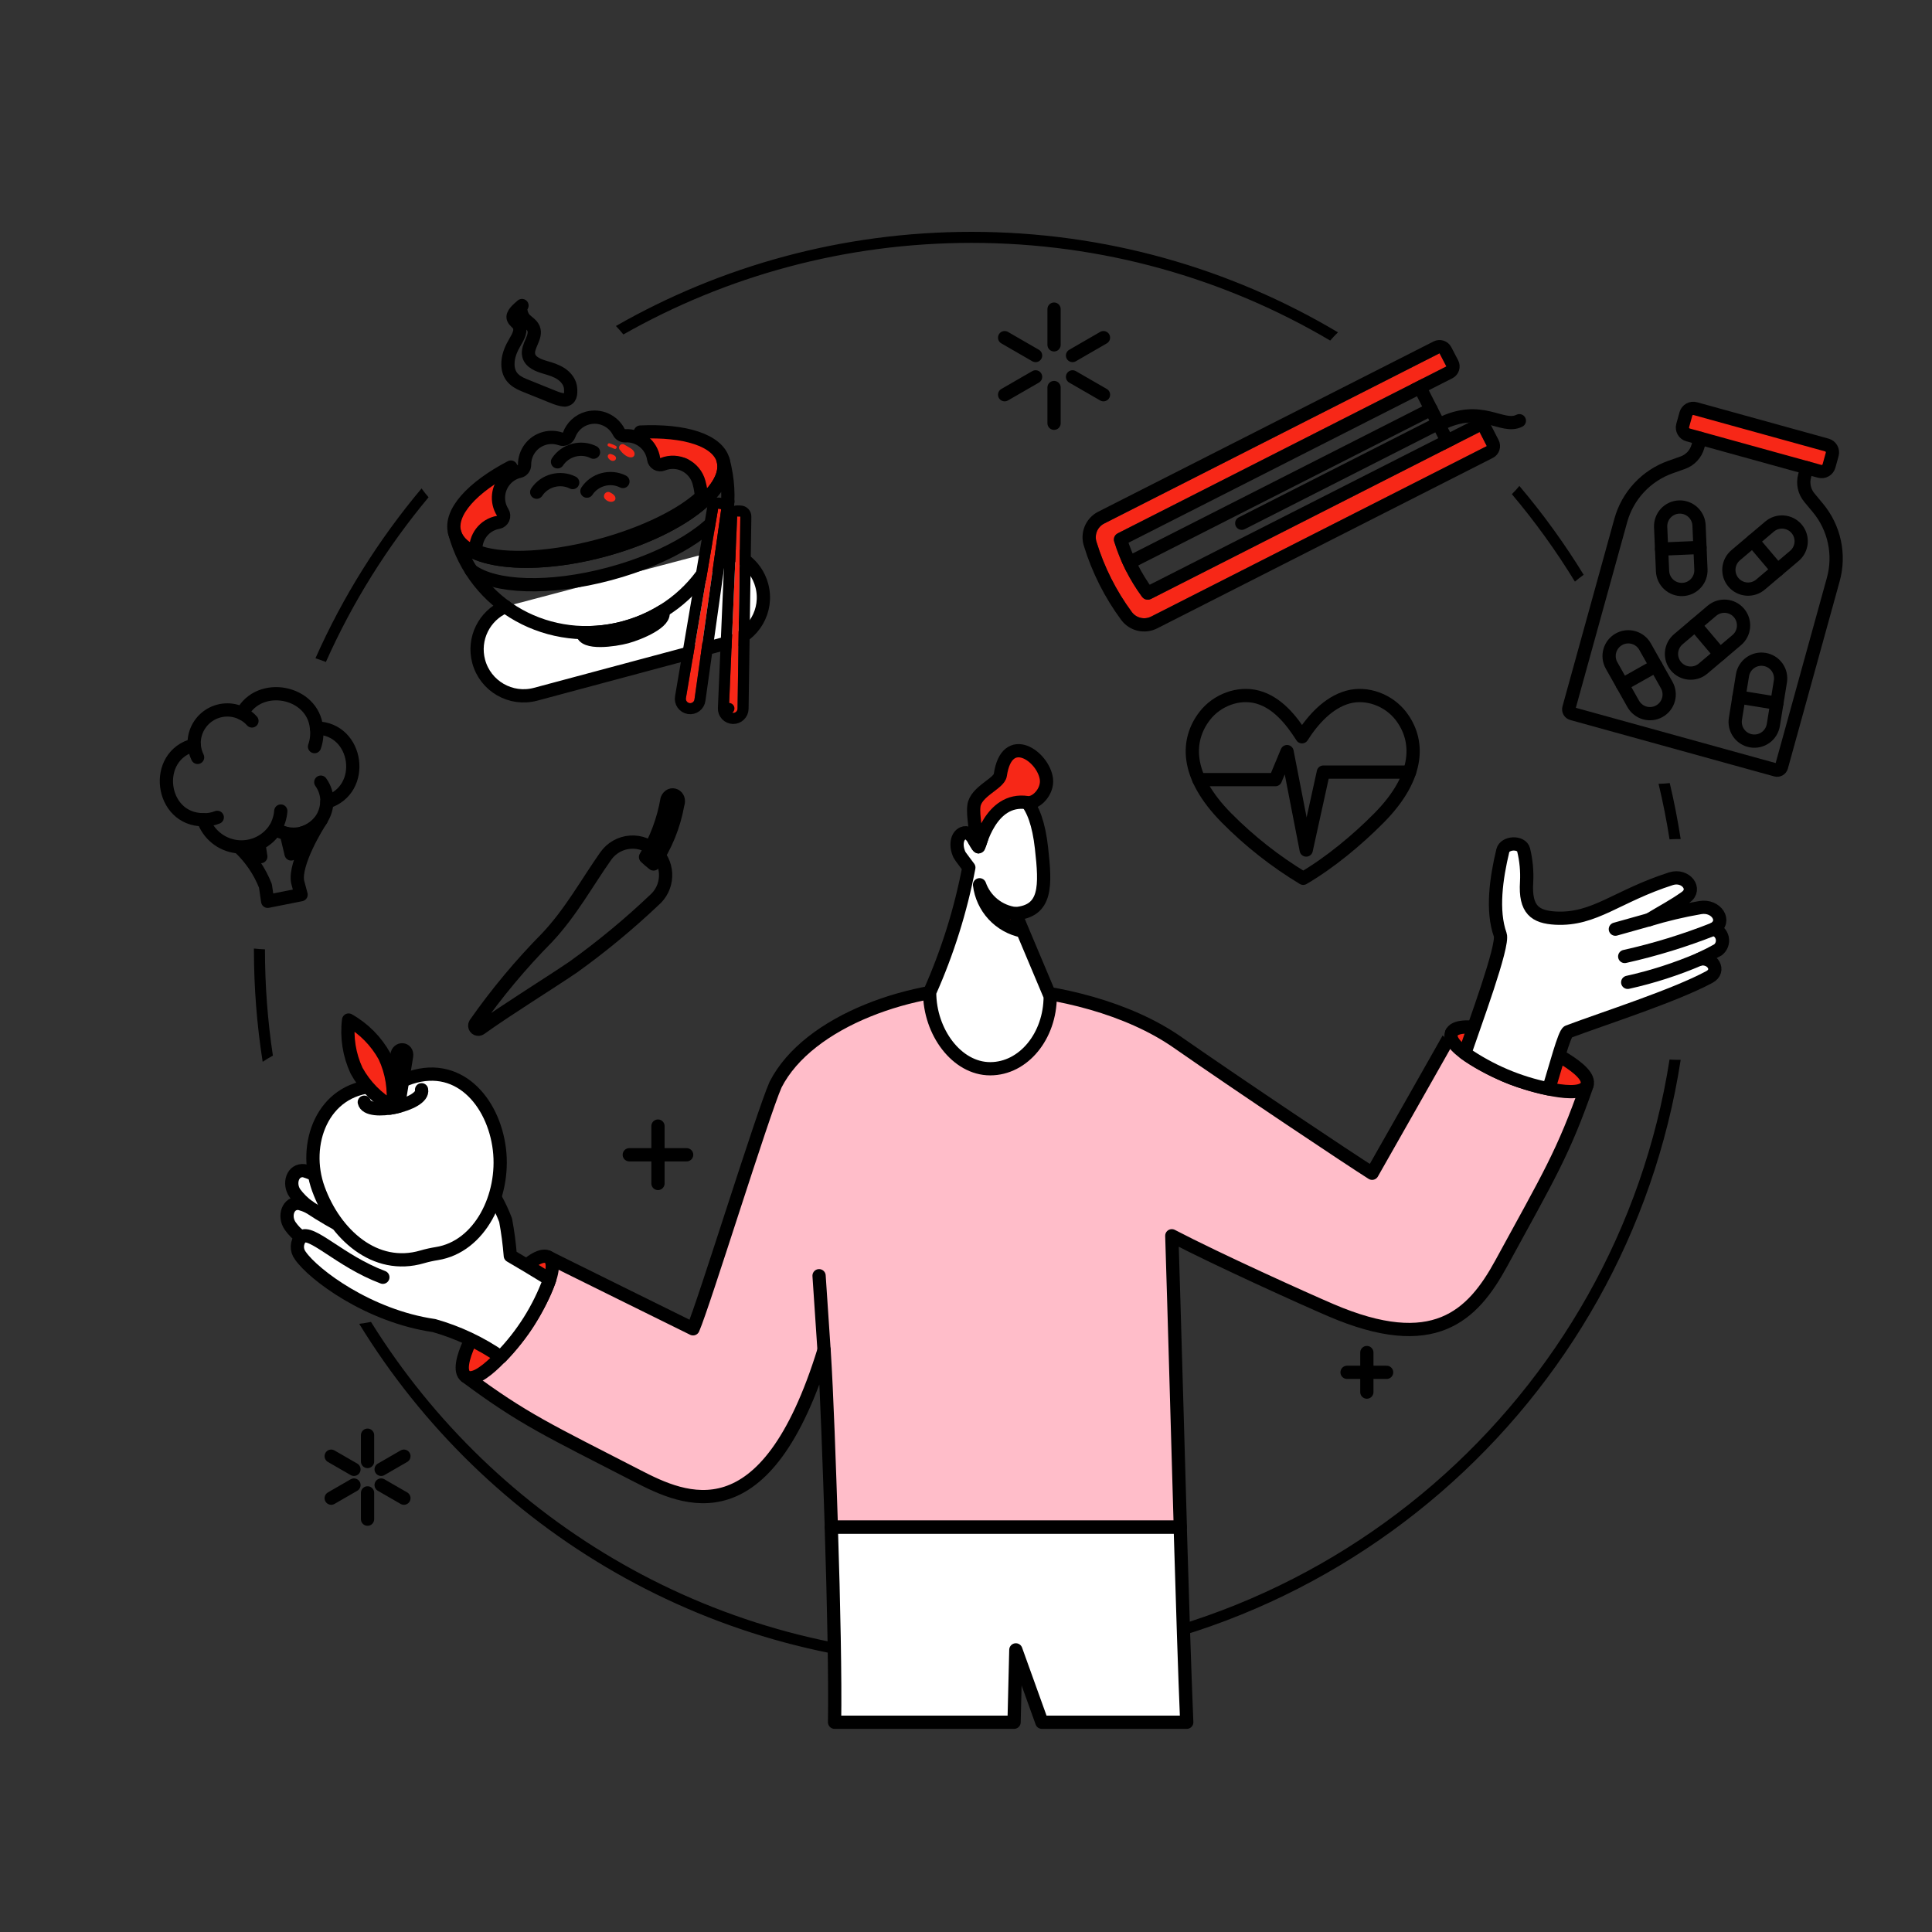 <svg xmlns="http://www.w3.org/2000/svg" width="175" height="175" viewBox="0 0 175 175" fill="none"><rect x="0" y="0" width="175" height="175" fill="#333333" stroke="none"/><path fill-rule="evenodd" clip-rule="evenodd" d="M151.228 95.971C146.439 126.581 119.955 150 88 150C65.036 150 44.897 137.906 33.605 119.739C33.254 119.81 32.897 119.868 32.536 119.91C43.961 138.558 64.528 151 88 151C120.499 151 147.427 127.15 152.236 95.997C152.158 95.999 152.079 96 152 96C151.74 96 151.483 95.99 151.228 95.971ZM151.228 76.029C151.483 76.01 151.74 76 152 76C152.079 76 152.158 76.001 152.236 76.003C151.972 74.29 151.64 72.599 151.245 70.933C150.912 70.969 150.574 70.991 150.232 70.998C150.629 72.651 150.962 74.329 151.228 76.029ZM142.655 52.684C142.909 52.466 143.174 52.259 143.449 52.064C141.711 49.231 139.763 46.542 137.625 44.017C137.411 44.276 137.184 44.524 136.945 44.762C139.041 47.248 140.952 49.895 142.655 52.684ZM23.792 96.179C24.092 95.979 24.401 95.791 24.718 95.616C24.245 92.48 24 89.268 24 86C24 85.997 24 85.994 24 85.991C23.663 85.979 23.33 85.954 23 85.918C23 85.945 23 85.972 23 86C23 89.463 23.271 92.863 23.792 96.179ZM28.574 59.626C28.894 59.727 29.209 59.84 29.518 59.963C31.931 54.552 35.073 49.537 38.819 45.043C38.596 44.786 38.384 44.52 38.184 44.244C34.304 48.867 31.057 54.039 28.574 59.626ZM55.79 29.529C56.026 29.775 56.251 30.03 56.465 30.296C65.772 25.015 76.534 22 88 22C99.86 22 110.966 25.226 120.489 30.848C120.711 30.589 120.946 30.34 121.193 30.103C111.478 24.321 100.127 21 88 21C76.28 21 65.284 24.102 55.79 29.529Z" fill="black"></path><path d="M75.297 138.315C75.525 145.256 75.658 152.194 75.596 156H91.854L92.015 149.445L94.373 156H107.495C107.311 151.656 107.109 145.228 106.904 138.315H75.297Z" fill="white"></path><path d="M75.297 138.315C75.525 145.256 75.658 152.194 75.596 156H91.854L92.015 149.445L94.373 156H107.495C107.311 151.656 107.109 145.228 106.904 138.315H75.297Z" stroke="black" stroke-width="1.2" stroke-linecap="round" stroke-linejoin="round"></path><path d="M131.497 93.542C131.537 93.516 124.286 106.273 124.286 106.273C122.252 104.99 112.433 98.438 106.629 94.395C102.228 91.332 95.846 89.723 90.26 89.464C82.809 89.119 73.218 92.427 70.252 98.243C69.061 100.94 63.739 118.161 62.776 120.364C62.776 120.364 49.615 113.873 49.663 113.873L42.193 124.671C47.416 128.562 49.764 129.59 57.7 133.679C62.006 135.897 69.365 139.398 74.645 122.277C74.907 126.374 75.116 132.682 75.304 138.315H106.912C106.648 129.352 106.38 119.488 106.142 111.936C110.337 114.124 118.247 117.689 120.535 118.67C129.86 122.675 133.373 119.222 135.981 114.437C140.252 106.598 141.619 104.433 143.757 98.28L131.497 93.542Z" fill="#FFBDC9" stroke="black" stroke-width="1.2" stroke-linecap="round" stroke-linejoin="round"></path><path d="M44.456 118.206C45.302 116.983 48.535 113.052 49.719 113.907C50.902 114.762 48.345 119.113 47.45 120.373C46.408 121.837 43.372 125.526 42.188 124.671C40.984 123.802 43.515 119.567 44.456 118.206Z" fill="#F72717"></path><path d="M44.456 118.206C45.302 116.983 48.535 113.052 49.719 113.907C50.902 114.762 48.345 119.113 47.45 120.373C46.408 121.837 43.372 125.526 42.188 124.671C40.984 123.802 43.515 119.567 44.456 118.206Z" stroke="black" stroke-width="1.2" stroke-linecap="round" stroke-linejoin="round"></path><path d="M26.281 111.041C25.678 110.17 26.083 108.877 27.128 109.009C27.415 109.086 27.694 109.188 27.964 109.311C27.486 108.964 27.063 108.547 26.709 108.074C26.106 107.203 26.511 105.91 27.556 106.043C28.449 106.319 29.288 106.746 30.037 107.306C29.586 107.001 29.187 106.626 28.853 106.196C27.852 104.826 29.264 103.612 30.817 104.589C33.177 106.075 40.326 110.328 41.532 109.83C42.39 109.476 41.279 108.296 39.884 105.691C39.63 105.221 39.172 104.125 39.998 103.614C40.619 103.229 42.007 103.954 43.654 106.672C44.55 107.848 45.273 109.147 45.799 110.529C45.997 111.594 46.138 112.669 46.225 113.749C47.038 114.22 48.49 115.085 49.79 115.888C48.831 118.52 47.322 120.918 45.364 122.92C43.519 121.644 41.475 120.681 39.316 120.07C33.402 119.214 28.395 115.46 27.199 113.726C27.015 113.482 26.922 113.183 26.936 112.878C26.949 112.574 27.069 112.284 27.274 112.058C26.889 111.776 26.553 111.433 26.281 111.041Z" fill="white"></path><path d="M26.281 111.041C25.678 110.17 26.083 108.877 27.128 109.009C27.415 109.086 27.694 109.188 27.964 109.311C27.486 108.964 27.063 108.547 26.709 108.074C26.106 107.203 26.511 105.91 27.556 106.043C28.449 106.319 29.288 106.746 30.037 107.306C29.586 107.001 29.187 106.626 28.853 106.196C27.852 104.826 29.264 103.612 30.817 104.589C33.177 106.075 40.326 110.328 41.532 109.83C42.39 109.476 41.279 108.296 39.884 105.691C39.63 105.221 39.172 104.125 39.998 103.614C40.619 103.229 42.007 103.954 43.654 106.672C44.55 107.848 45.273 109.147 45.799 110.529C45.997 111.594 46.138 112.669 46.225 113.749C47.038 114.22 48.49 115.085 49.79 115.888C48.831 118.52 47.322 120.918 45.364 122.92C43.519 121.644 41.475 120.681 39.316 120.07C33.402 119.214 28.395 115.46 27.199 113.726C27.015 113.482 26.922 113.183 26.936 112.878C26.949 112.574 27.069 112.284 27.274 112.058C26.889 111.776 26.553 111.433 26.281 111.041Z" stroke="black" stroke-width="1.2" stroke-linecap="round" stroke-linejoin="round"></path><path d="M30.033 107.306C31.951 108.737 34.076 109.866 36.336 110.655" stroke="black" stroke-width="1.2" stroke-linecap="round" stroke-linejoin="round"></path><path d="M27.962 109.311C30.309 110.866 32.827 112.146 35.466 113.126" stroke="black" stroke-width="1.2" stroke-linecap="round" stroke-linejoin="round"></path><path d="M27.274 112.053C28.18 111.316 30.755 114.217 34.679 115.693" stroke="black" stroke-width="1.2" stroke-linecap="round" stroke-linejoin="round"></path><path d="M138.24 94.201C136.865 93.665 131.971 92.226 131.467 93.599C130.974 94.955 135.418 97.094 136.974 97.677C138.406 98.212 143.225 99.71 143.747 98.279C144.247 96.898 139.811 94.814 138.24 94.201Z" fill="#F72717"></path><path d="M138.24 94.201C136.865 93.665 131.971 92.226 131.467 93.599C130.974 94.955 135.418 97.094 136.974 97.677C138.406 98.212 143.225 99.71 143.747 98.279C144.247 96.898 139.811 94.814 138.24 94.201Z" stroke="black" stroke-width="1.2" stroke-linecap="round" stroke-linejoin="round"></path><path d="M155.224 84.158C156.447 83.482 155.465 81.945 153.993 82.212C152.431 82.48 150.888 82.847 149.373 83.308C150.655 82.531 151.542 82.085 152.681 81.281C153.733 80.541 152.693 79.19 151.376 79.588C146.445 81.164 144.444 83.351 140.894 83.163C139.063 83.058 138.115 82.416 138.28 79.887C138.332 78.909 138.24 77.928 138.007 76.976C137.807 76.223 136.314 76.287 136.126 77.049C135.525 79.545 135.11 82.484 135.889 84.669C136.23 85.629 133.537 92.865 132.683 95.399C134.968 96.984 137.553 98.085 140.28 98.633C140.883 96.751 141.691 93.587 142.046 93.453C145.284 92.237 151.7 90.192 154.846 88.488C155.857 87.944 155.147 86.664 153.958 86.874C154.522 86.618 155.074 86.34 155.613 86.037C155.77 85.914 155.89 85.75 155.959 85.562C156.028 85.375 156.043 85.172 156.002 84.977C155.962 84.781 155.868 84.601 155.73 84.456C155.592 84.312 155.417 84.208 155.224 84.158Z" fill="white"></path><path d="M155.224 84.158C156.447 83.482 155.465 81.945 153.993 82.212C152.431 82.48 150.888 82.847 149.373 83.308C150.655 82.531 151.542 82.085 152.681 81.281C153.733 80.541 152.693 79.19 151.376 79.588C146.445 81.164 144.444 83.351 140.894 83.163C139.063 83.058 138.115 82.416 138.28 79.887C138.332 78.909 138.24 77.928 138.007 76.976C137.807 76.223 136.314 76.287 136.126 77.049C135.525 79.545 135.11 82.484 135.889 84.669C136.23 85.629 133.537 92.865 132.683 95.399C134.968 96.984 137.553 98.085 140.28 98.633C140.883 96.751 141.691 93.587 142.046 93.453C145.284 92.237 151.7 90.192 154.846 88.488C155.857 87.944 155.147 86.664 153.958 86.874C154.522 86.618 155.074 86.34 155.613 86.037C155.77 85.914 155.89 85.75 155.959 85.562C156.028 85.375 156.043 85.172 156.002 84.977C155.962 84.781 155.868 84.601 155.73 84.456C155.592 84.312 155.417 84.208 155.224 84.158Z" stroke="black" stroke-width="1.2" stroke-linecap="round" stroke-linejoin="round"></path><path d="M155.225 84.158C152.608 85.195 149.913 86.024 147.166 86.637" stroke="black" stroke-width="1.2" stroke-linecap="round" stroke-linejoin="round"></path><path d="M147.437 88.98C149.673 88.484 151.857 87.78 153.962 86.877" stroke="black" stroke-width="1.2" stroke-linecap="round" stroke-linejoin="round"></path><path d="M149.373 83.307L146.319 84.163" stroke="black" stroke-width="1.2" stroke-linecap="round" stroke-linejoin="round"></path><path d="M91.973 82.759C94.82 82.533 94.72 80.232 94.339 76.819C93.846 72.402 92.263 71.466 90.565 71.659C89.102 71.826 89.513 74.819 88.641 76.703C88.373 76.58 88.019 75.132 87.214 75.486C86.656 75.731 86.527 76.615 86.91 77.426C86.974 77.561 87.675 78.47 87.757 78.585C87.012 82.476 85.821 86.268 84.207 89.886C84.207 93.469 86.66 96.807 89.691 96.807C92.722 96.807 95.127 93.829 95.127 90.248L91.973 82.759Z" fill="white"></path><path d="M91.973 82.759C94.82 82.533 94.72 80.232 94.339 76.819C93.846 72.402 92.263 71.466 90.565 71.659C89.102 71.826 89.513 74.819 88.641 76.703C88.373 76.58 88.019 75.132 87.214 75.486C86.656 75.731 86.527 76.615 86.91 77.426C86.974 77.561 87.675 78.47 87.757 78.585C87.012 82.476 85.821 86.268 84.207 89.886C84.207 93.469 86.66 96.807 89.691 96.807C92.722 96.807 95.127 93.829 95.127 90.248L91.973 82.759Z" stroke="black" stroke-width="1.2" stroke-linecap="round" stroke-linejoin="round"></path><path d="M88.269 76.145C88.496 75.137 88.093 74.028 88.216 73.003C88.375 71.686 90.493 70.987 90.607 70.208C91.197 66.172 94.526 68.515 94.784 70.572C94.925 71.707 93.843 72.82 93.054 72.7C89.673 72.192 88.732 76.701 88.642 76.703L88.269 76.145Z" fill="#F72717"></path><path d="M88.269 76.145C88.496 75.137 88.093 74.028 88.216 73.003C88.375 71.686 90.493 70.987 90.607 70.208C91.197 66.172 94.526 68.515 94.784 70.572C94.925 71.707 93.843 72.82 93.054 72.7C89.673 72.192 88.732 76.701 88.642 76.703L88.269 76.145Z" stroke="black" stroke-width="1.2" stroke-linecap="round" stroke-linejoin="round"></path><path d="M91.974 82.758L92.585 84.324C91.584 84.121 90.672 83.608 89.98 82.857C89.287 82.106 88.85 81.156 88.728 80.142C88.973 80.837 89.406 81.449 89.979 81.911C90.552 82.373 91.243 82.667 91.974 82.758Z" fill="#F72717"></path><path d="M91.974 82.758L92.585 84.324C91.584 84.121 90.672 83.608 89.98 82.857C89.287 82.106 88.85 81.156 88.728 80.142C88.973 80.837 89.406 81.449 89.979 81.911C90.552 82.373 91.243 82.667 91.974 82.758Z" stroke="black" stroke-width="1.2" stroke-linecap="round" stroke-linejoin="round"></path><path d="M74.641 122.277L74.191 115.555" stroke="black" stroke-width="1.2" stroke-linecap="round" stroke-linejoin="round"></path><path d="M59.463 77.202C59.744 77.496 59.962 77.844 60.104 78.225C60.246 78.606 60.309 79.012 60.289 79.418C60.269 79.824 60.167 80.222 59.988 80.587C59.809 80.953 59.557 81.277 59.248 81.542C56.947 83.723 54.501 85.745 51.926 87.595C49.736 89.084 45.984 91.397 43.515 93.169C43.469 93.202 43.415 93.223 43.358 93.229C43.301 93.234 43.244 93.225 43.192 93.202C43.14 93.179 43.095 93.142 43.062 93.096C43.029 93.05 43.008 92.996 43.002 92.939C42.993 92.863 43.012 92.787 43.053 92.724C45.001 89.946 47.179 87.336 49.563 84.923C51.705 82.644 53.151 79.981 54.874 77.534C55.128 77.175 55.458 76.877 55.841 76.66C56.224 76.444 56.651 76.316 57.09 76.284C57.529 76.252 57.969 76.318 58.379 76.477C58.79 76.635 59.16 76.883 59.463 77.202Z" stroke="black" stroke-width="1.2" stroke-linecap="round" stroke-linejoin="round"></path><path d="M60.419 72.403C60.102 74.252 59.441 76.025 58.473 77.631C58.703 77.853 58.946 78.062 59.199 78.258C60.302 76.635 61.05 74.797 61.392 72.865C61.689 72.075 60.733 71.628 60.419 72.403Z" fill="#FFBDC9"></path><path d="M60.419 72.403C60.102 74.252 59.441 76.025 58.473 77.631C58.703 77.853 58.946 78.062 59.199 78.258C60.302 76.635 61.05 74.797 61.392 72.865C61.689 72.075 60.733 71.628 60.419 72.403Z" stroke="black" stroke-width="1.2" stroke-linecap="round" stroke-linejoin="round"></path><path d="M45.238 104.127C45.737 108.327 43.477 112.927 39.569 113.55C39.124 113.62 38.683 113.718 38.249 113.844C33.967 115.105 30.337 111.801 28.841 107.693C27.368 103.653 29.202 98.63 33.942 98.384C34.907 98.334 35.858 98.128 36.756 97.772C41.434 95.912 44.72 99.77 45.238 104.127Z" fill="white" stroke="black" stroke-width="1.2" stroke-linecap="round" stroke-linejoin="round"></path><path d="M36.83 95.646L36.084 100.216C35.827 100.283 35.566 100.336 35.303 100.376L35.95 95.587C36.034 94.881 36.92 94.953 36.83 95.646Z" stroke="black" stroke-width="1.2" stroke-linecap="round" stroke-linejoin="round"></path><path d="M32.298 96.983C33.058 98.367 34.189 99.512 35.563 100.289C35.759 98.722 35.509 97.132 34.841 95.701C34.081 94.317 32.95 93.172 31.576 92.396C31.383 93.962 31.633 95.552 32.298 96.983Z" fill="#F72717"></path><path d="M32.298 96.983C33.058 98.367 34.189 99.512 35.563 100.289C35.759 98.722 35.509 97.132 34.841 95.701C34.081 94.317 32.95 93.172 31.576 92.396C31.383 93.962 31.633 95.552 32.298 96.983Z" stroke="black" stroke-width="1.2" stroke-linecap="round" stroke-linejoin="round"></path><path d="M32.998 99.835C33.285 101.176 38.472 100.054 38.186 98.71" stroke="black" stroke-width="1.2" stroke-linecap="round" stroke-linejoin="round"></path><path d="M131.356 40.488L128.336 34.546" stroke="black" stroke-width="1.2" stroke-linecap="round" stroke-linejoin="round"></path><path d="M129.626 37.077L101.758 51.231" stroke="black" stroke-width="1.2" stroke-linecap="round" stroke-linejoin="round"></path><path d="M134.675 40.408L134.022 39.134L104.258 54.252C104.121 54.323 103.963 54.342 103.813 54.306C103.663 54.27 103.532 54.181 103.442 54.056C102.333 52.546 101.483 50.861 100.928 49.072C100.878 48.927 100.884 48.768 100.944 48.626C101.004 48.485 101.115 48.37 101.254 48.305L131.014 33.192L130.393 32L100.011 47.425C99.717 47.576 99.487 47.826 99.361 48.131C99.235 48.436 99.222 48.776 99.323 49.09C100.023 51.373 101.105 53.52 102.523 55.441C102.72 55.704 103.003 55.889 103.322 55.963C103.642 56.038 103.977 55.998 104.27 55.849L134.675 40.408Z" fill="#F72717"></path><path d="M134.947 40.943C135.089 40.87 135.197 40.745 135.246 40.593C135.295 40.441 135.282 40.276 135.209 40.134L134.556 38.861C134.405 38.566 134.045 38.45 133.75 38.599L103.986 53.717L103.986 53.717L103.982 53.719C103.973 53.723 103.963 53.725 103.953 53.722C103.944 53.72 103.935 53.714 103.929 53.706L103.929 53.706L103.925 53.701C102.856 52.244 102.036 50.62 101.501 48.894L101.496 48.879C101.494 48.873 101.494 48.867 101.496 48.861C101.499 48.855 101.503 48.851 101.509 48.848L101.526 48.84L131.286 33.727C131.428 33.654 131.536 33.528 131.585 33.375C131.634 33.223 131.62 33.057 131.546 32.915L130.926 31.723C130.774 31.431 130.415 31.316 130.122 31.465L99.739 46.89L99.737 46.891C99.316 47.107 98.987 47.466 98.806 47.902C98.627 48.337 98.607 48.822 98.751 49.27C99.471 51.616 100.583 53.823 102.04 55.797L102.043 55.8C102.324 56.176 102.729 56.441 103.186 56.548C103.643 56.654 104.123 56.597 104.541 56.384L104.542 56.384L134.947 40.943Z" stroke="black" stroke-width="1.2" stroke-linecap="round" stroke-linejoin="round"></path><path d="M129.768 38.611L112.478 47.395" stroke="black" stroke-width="1.2" stroke-linecap="round" stroke-linejoin="round"></path><path d="M130.423 38.436C134.227 36.51 136.039 38.909 137.623 38.109" stroke="black" stroke-width="1.2" stroke-linecap="round" stroke-linejoin="round"></path><path d="M165.476 40.31L153.56 37.015C153.192 36.913 152.81 37.13 152.708 37.498L152.419 38.542C152.318 38.911 152.534 39.292 152.902 39.394L164.818 42.69C165.187 42.792 165.568 42.575 165.67 42.207L165.959 41.163C166.061 40.794 165.845 40.413 165.476 40.31Z" fill="#F72717"></path><path d="M165.476 40.31L153.56 37.015C153.192 36.913 152.81 37.13 152.708 37.498L152.419 38.542C152.318 38.911 152.534 39.292 152.902 39.394L164.818 42.69C165.187 42.792 165.568 42.575 165.67 42.207L165.959 41.163C166.061 40.794 165.845 40.413 165.476 40.31Z" stroke="black" stroke-width="1.2" stroke-linecap="round" stroke-linejoin="round"></path><path d="M163.665 42.371L163.464 43.099C163.369 43.439 163.359 43.797 163.434 44.142C163.509 44.487 163.667 44.809 163.894 45.079L164.654 45.993C165.396 46.882 165.912 47.937 166.156 49.068C166.401 50.2 166.368 51.373 166.059 52.489L161.365 69.465C161.336 69.569 161.267 69.657 161.173 69.71C161.08 69.763 160.968 69.777 160.865 69.748L142.39 64.639C142.287 64.611 142.199 64.542 142.146 64.449C142.093 64.355 142.079 64.245 142.108 64.141L146.808 47.147C147.114 46.036 147.684 45.016 148.469 44.173C149.254 43.33 150.23 42.689 151.316 42.304L152.423 41.912C152.754 41.795 153.052 41.6 153.291 41.343C153.53 41.086 153.704 40.775 153.797 40.437L154 39.703" stroke="black" stroke-width="1.2" stroke-linecap="round" stroke-linejoin="round"></path><path d="M160.948 63.698L157.513 63.141" stroke="black" stroke-width="1.2" stroke-linecap="round" stroke-linejoin="round"></path><path d="M159.829 59.73C159.604 59.693 159.373 59.701 159.151 59.753C158.928 59.806 158.718 59.902 158.533 60.035C158.347 60.169 158.19 60.338 158.07 60.532C157.95 60.727 157.869 60.943 157.833 61.168L157.193 65.113C157.119 65.568 157.229 66.034 157.499 66.409C157.769 66.783 158.176 67.035 158.632 67.109C159.087 67.183 159.553 67.073 159.928 66.803C160.302 66.533 160.554 66.125 160.628 65.67L161.268 61.725C161.342 61.27 161.232 60.804 160.962 60.429C160.692 60.055 160.285 59.803 159.829 59.73Z" stroke="black" stroke-width="1.2" stroke-linecap="round" stroke-linejoin="round"></path><path d="M153.984 49.587L150.507 49.736" stroke="black" stroke-width="1.2" stroke-linecap="round" stroke-linejoin="round"></path><path d="M152.085 45.926C151.624 45.946 151.19 46.148 150.878 46.488C150.566 46.828 150.402 47.278 150.421 47.739L150.592 51.731C150.612 52.193 150.814 52.627 151.154 52.939C151.322 53.094 151.519 53.213 151.734 53.291C151.949 53.37 152.177 53.405 152.405 53.395C152.633 53.386 152.857 53.331 153.065 53.235C153.272 53.139 153.458 53.002 153.612 52.834C153.767 52.665 153.887 52.468 153.965 52.254C154.043 52.039 154.079 51.811 154.069 51.583L153.898 47.59C153.889 47.362 153.834 47.138 153.738 46.931C153.641 46.724 153.505 46.537 153.337 46.383C153.168 46.228 152.971 46.108 152.756 46.03C152.542 45.952 152.314 45.916 152.085 45.926Z" stroke="black" stroke-width="1.2" stroke-linecap="round" stroke-linejoin="round"></path><path d="M155.792 59.269L153.543 56.613" stroke="black" stroke-width="1.2" stroke-linecap="round" stroke-linejoin="round"></path><path d="M157.52 55.524C157.222 55.172 156.796 54.953 156.336 54.915C155.876 54.877 155.42 55.023 155.068 55.321L152.018 57.904C151.844 58.051 151.7 58.232 151.596 58.435C151.491 58.638 151.427 58.859 151.408 59.088C151.39 59.315 151.416 59.544 151.485 59.762C151.555 59.98 151.667 60.181 151.815 60.356C151.962 60.53 152.143 60.674 152.346 60.779C152.549 60.883 152.771 60.947 152.999 60.965C153.226 60.984 153.455 60.958 153.673 60.889C153.891 60.819 154.093 60.707 154.267 60.559L157.317 57.977C157.669 57.679 157.888 57.253 157.926 56.793C157.964 56.333 157.818 55.877 157.52 55.524Z" stroke="black" stroke-width="1.2" stroke-linecap="round" stroke-linejoin="round"></path><path d="M161.011 51.641L158.762 48.986" stroke="black" stroke-width="1.2" stroke-linecap="round" stroke-linejoin="round"></path><path d="M162.739 47.898C162.441 47.546 162.015 47.327 161.555 47.289C161.095 47.25 160.639 47.397 160.287 47.695L157.237 50.277C157.059 50.423 156.911 50.604 156.803 50.808C156.695 51.012 156.629 51.235 156.608 51.465C156.587 51.695 156.612 51.926 156.682 52.147C156.752 52.367 156.864 52.571 157.013 52.747C157.162 52.923 157.345 53.067 157.551 53.172C157.756 53.277 157.98 53.34 158.211 53.358C158.441 53.375 158.672 53.346 158.891 53.273C159.11 53.2 159.312 53.085 159.486 52.933L162.536 50.351C162.888 50.052 163.107 49.627 163.145 49.167C163.183 48.707 163.037 48.251 162.739 47.898Z" stroke="black" stroke-width="1.2" stroke-linecap="round" stroke-linejoin="round"></path><path d="M149.989 60.308L146.956 62.017" stroke="black" stroke-width="1.2" stroke-linecap="round" stroke-linejoin="round"></path><path d="M146.638 57.906C146.236 58.132 145.94 58.509 145.816 58.954C145.692 59.398 145.749 59.874 145.976 60.276L147.937 63.757C148.164 64.159 148.541 64.455 148.985 64.579C149.43 64.704 149.905 64.646 150.307 64.419C150.71 64.193 151.005 63.816 151.129 63.371C151.253 62.927 151.196 62.451 150.969 62.049L149.008 58.568C148.781 58.165 148.404 57.87 147.96 57.746C147.515 57.621 147.04 57.679 146.638 57.906Z" stroke="black" stroke-width="1.2" stroke-linecap="round" stroke-linejoin="round"></path><path d="M126.885 64.844C125.787 63.423 123.829 62.669 122.098 63.142C120.325 63.628 118.921 65.186 117.936 66.737C116.951 65.186 115.684 63.628 113.912 63.142C112.18 62.667 110.222 63.421 109.125 64.844C107.455 67.006 107.289 70.244 111.105 74.095C113.184 76.195 115.515 78.029 118.045 79.555C120.465 78.14 122.934 76.087 124.906 74.095C128.706 70.255 128.542 66.988 126.885 64.844Z" stroke="black" stroke-width="1.2" stroke-linecap="round" stroke-linejoin="round"></path><path d="M108.589 70.618H115.524L116.581 68.08L118.317 76.996L119.87 69.936H127.676" stroke="black" stroke-width="1.2" stroke-linecap="round" stroke-linejoin="round"></path><path d="M64.849 49.912C63.84 52.129 62.168 54.033 60.015 55.357C60.462 56.321 57.851 57.394 56.75 57.689C55.673 57.977 52.854 58.388 52.756 57.302C50.195 57.231 47.763 56.396 45.765 54.945C43.87 55.756 42.809 57.857 43.358 59.906C43.961 62.153 46.27 63.486 48.517 62.884L66.027 58.192C68.274 57.59 69.607 55.281 69.005 53.034C68.493 51.121 66.744 49.871 64.849 49.912Z" fill="white"></path><path d="M45.765 54.945C43.87 55.756 42.809 57.857 43.358 59.906C43.961 62.153 46.27 63.486 48.517 62.884L66.027 58.192C68.274 57.59 69.607 55.281 69.005 53.034C68.493 51.121 66.744 49.871 64.849 49.912" fill="white"></path><path d="M45.765 54.945C43.87 55.756 42.809 57.857 43.358 59.906C43.961 62.153 46.27 63.486 48.517 62.884L66.027 58.192C68.274 57.59 69.607 55.281 69.005 53.034C68.493 51.121 66.744 49.871 64.849 49.912" stroke="black" stroke-width="1.2" stroke-linecap="round" stroke-linejoin="round"></path><path d="M57.677 39.377C57.879 39.758 59.434 41.546 59.5 42C61.684 41.126 62.655 41.015 63.243 43.212C63.464 44.035 63.57 44.759 63.502 45.397C64.687 44.248 65.79 43.08 65.5 42C64.932 39.879 61.25 39.285 57.677 39.377Z" fill="#F72717"></path><path d="M45.5 47C45.127 46.409 44.919 44.194 45 43.5C42.883 44.771 40.914 46.507 41.316 48.004C41.48 48.616 42.359 49.179 43 49.5C42.636 47.838 43.748 47.314 45.5 47Z" fill="#F72717"></path><path d="M54.648 49.846C47.933 51.646 41.904 50.925 41.18 48.236C42.981 54.952 49.809 58.654 56.526 56.854C63.242 55.054 67.306 48.433 65.506 41.715C66.227 44.406 61.366 48.046 54.648 49.846Z" stroke="black" stroke-width="1.2" stroke-linecap="round" stroke-linejoin="round"></path><path d="M56.526 56.854C55.298 57.185 54.028 57.336 52.756 57.302C52.853 58.388 55.673 57.977 56.749 57.688C57.851 57.393 60.462 56.321 60.015 55.357C58.93 56.022 57.755 56.526 56.526 56.854Z" stroke="black" stroke-width="1.2" stroke-linecap="round" stroke-linejoin="round"></path><path d="M46.275 42.307C42.778 44.138 40.69 46.405 41.18 48.234C41.901 50.925 47.931 51.647 54.649 49.847C61.366 48.047 66.228 44.406 65.507 41.715C65.011 39.867 62.011 38.947 58.003 39.136" stroke="black" stroke-width="1.2" stroke-linecap="round" stroke-linejoin="round"></path><path d="M65.923 45.427C64.923 47.826 60.686 50.51 55.219 51.975C49.752 53.44 44.757 53.235 42.685 51.664" stroke="black" stroke-width="1.2" stroke-linecap="round" stroke-linejoin="round"></path><path d="M65.05 46.067L62.133 63.229C62.123 63.28 62.123 63.333 62.135 63.385C62.146 63.436 62.167 63.484 62.197 63.527C62.228 63.57 62.266 63.607 62.311 63.634C62.355 63.662 62.405 63.68 62.457 63.688C62.509 63.696 62.562 63.694 62.613 63.681C62.663 63.668 62.711 63.645 62.753 63.614C62.795 63.582 62.83 63.542 62.856 63.497C62.882 63.451 62.899 63.401 62.905 63.349L65.33 46.111L65.05 46.067Z" fill="#F72717"></path><path d="M65.126 45.573C64.856 45.531 64.603 45.714 64.557 45.983L61.64 63.141C61.619 63.257 61.621 63.376 61.646 63.491C61.671 63.608 61.72 63.718 61.789 63.816C61.858 63.913 61.946 63.996 62.047 64.059C62.149 64.122 62.262 64.164 62.38 64.183C62.498 64.201 62.619 64.195 62.735 64.166C62.851 64.137 62.96 64.085 63.055 64.012C63.15 63.94 63.23 63.85 63.29 63.746C63.348 63.644 63.386 63.531 63.401 63.415L65.825 46.18C65.864 45.91 65.677 45.658 65.407 45.617L65.126 45.573Z" stroke="black" stroke-linecap="round" stroke-linejoin="round"></path><path d="M66.775 46.78L66.025 64.171C66.023 64.223 66.032 64.275 66.05 64.323C66.068 64.371 66.095 64.416 66.131 64.453C66.166 64.491 66.208 64.521 66.255 64.543C66.302 64.564 66.353 64.576 66.405 64.577C66.457 64.579 66.508 64.57 66.556 64.551C66.605 64.533 66.648 64.505 66.686 64.469C66.723 64.434 66.753 64.391 66.774 64.344C66.795 64.296 66.806 64.246 66.807 64.194L67.058 46.788L66.775 46.78Z" fill="#F72717"></path><path d="M66.789 46.28C66.516 46.272 66.287 46.485 66.275 46.758L65.526 64.15L65.526 64.153C65.521 64.27 65.54 64.388 65.581 64.498C65.623 64.608 65.685 64.709 65.766 64.795C65.846 64.881 65.943 64.95 66.05 64.998C66.157 65.047 66.273 65.073 66.391 65.077C66.508 65.08 66.625 65.06 66.735 65.018C66.845 64.976 66.945 64.913 67.031 64.831C67.116 64.75 67.184 64.653 67.232 64.545C67.279 64.438 67.305 64.322 67.307 64.204L67.307 64.201L67.558 46.795C67.562 46.522 67.346 46.296 67.073 46.288L66.789 46.28ZM66.025 64.171L66.025 64.171L66.025 64.171Z" stroke="black" stroke-linecap="round" stroke-linejoin="round"></path><path d="M50.867 33.89C50.435 33.59 49.922 33.431 49.416 33.284C48.785 33.102 48.044 32.831 47.892 32.191C47.696 31.368 48.651 30.537 48.328 29.755C48.183 29.403 47.822 29.2 47.547 28.935C47.273 28.671 47.024 27.956 47.282 27.676C46.953 27.967 46.331 28.454 46.501 28.86C46.597 29.091 46.843 29.226 46.977 29.438C47.271 29.904 46.942 30.496 46.661 30.97C46.333 31.523 46.059 32.127 46.016 32.768C45.935 33.955 46.538 34.51 47.463 34.884L50.013 35.914C50.387 36.065 50.769 36.218 51.171 36.236C51.691 36.15 51.719 35.706 51.684 35.181C51.649 34.655 51.3 34.19 50.867 33.89Z" stroke="black" stroke-width="1.2" stroke-linecap="round" stroke-linejoin="round"></path><path d="M59.208 41.581C59.235 41.763 59.343 41.923 59.502 42.015C59.662 42.107 59.854 42.121 60.025 42.053C61.419 41.495 62.94 42.294 63.316 43.697C63.455 44.214 63.523 44.64 63.517 44.999C61.78 46.617 58.412 48.322 54.278 49.429C51.779 50.099 49.399 50.443 47.389 50.488C45.547 50.528 44.072 50.315 43.103 49.913C43.013 48.695 43.84 47.543 45.128 47.313C45.324 47.278 45.49 47.147 45.571 46.964C45.651 46.782 45.636 46.571 45.529 46.402C45.228 45.925 45.101 45.358 45.168 44.798L45.168 44.797C45.284 43.826 45.973 42.98 46.971 42.711C46.972 42.711 46.976 42.71 46.983 42.709L47.01 42.703C47.021 42.701 47.035 42.698 47.051 42.695C47.325 42.631 47.518 42.386 47.516 42.104C47.505 41.007 48.23 40.001 49.336 39.705L49.337 39.704C49.814 39.576 50.319 39.595 50.785 39.759C51.095 39.868 51.435 39.708 51.548 39.4C51.815 38.672 52.418 38.083 53.22 37.868C54.368 37.561 55.545 38.118 56.057 39.142C56.164 39.357 56.39 39.487 56.63 39.473C57.879 39.398 59.022 40.293 59.208 41.581Z" stroke="black" stroke-width="1.2" stroke-linecap="round" stroke-linejoin="round"></path><path d="M48.614 44.583C49.313 43.52 50.737 43.136 51.874 43.71" stroke="black" stroke-width="1.2" stroke-linecap="round" stroke-linejoin="round"></path><path d="M50.5 41.833C51.199 40.77 52.623 40.385 53.76 40.959" stroke="black" stroke-width="1.2" stroke-linecap="round" stroke-linejoin="round"></path><path d="M53.164 44.487C53.863 43.424 55.287 43.04 56.424 43.614" stroke="black" stroke-width="1.2" stroke-linecap="round" stroke-linejoin="round"></path><path d="M57.46 40.988C57.364 40.7 57.052 40.567 56.55 40.273C56.255 40.099 55.932 40.455 56.134 40.731C56.383 41.072 56.706 41.352 57.028 41.417C57.398 41.492 57.54 41.226 57.46 40.988Z" fill="#F72717"></path><path d="M55.626 41.247C55.531 41.192 55.429 41.151 55.323 41.124C55.136 41.077 54.934 41.286 55.129 41.531C55.244 41.675 55.414 41.785 55.602 41.735C55.809 41.68 55.913 41.411 55.626 41.247Z" fill="#F72717"></path><path d="M55.249 44.597C54.879 44.425 54.531 44.884 54.8 45.191C55.134 45.572 55.648 45.501 55.733 45.238C55.823 44.957 55.517 44.721 55.249 44.597Z" fill="#F72717"></path><path d="M55.225 40.16C55.048 40.105 54.953 40.363 55.124 40.435C55.314 40.515 55.498 40.583 55.644 40.65C55.817 40.729 55.947 40.475 55.781 40.384C55.651 40.313 55.443 40.229 55.226 40.16L55.225 40.16Z" fill="#F72717"></path><path d="M26.96 79.879L27.271 81.039L24.247 81.64L24.043 80.244C23.523 78.921 22.715 77.73 21.68 76.758C22.048 76.781 22.416 76.747 22.774 76.658C23.09 76.937 23.375 77.25 23.623 77.591L23.444 76.429C24.069 76.132 24.595 75.662 24.96 75.076C25.252 75.284 25.582 75.432 25.931 75.512L26.368 77.349C26.646 76.694 26.979 76.063 27.362 75.463C28.054 75.258 28.662 74.838 29.099 74.263C28.73 74.774 26.64 78.225 26.96 79.879Z" stroke="black" stroke-width="1.2" stroke-linecap="round" stroke-linejoin="round"></path><path d="M28.67 65.943C28.357 62.572 23.485 61.666 21.933 64.623C21.462 64.388 20.937 64.281 20.411 64.312C19.886 64.343 19.378 64.512 18.938 64.801C18.498 65.091 18.142 65.491 17.905 65.961C17.669 66.432 17.56 66.956 17.59 67.482C13.771 68.427 14.493 74.266 18.423 74.25C18.644 74.897 19.043 75.468 19.574 75.899C20.104 76.33 20.745 76.603 21.424 76.687C22.102 76.771 22.79 76.663 23.41 76.374C24.03 76.086 24.556 75.629 24.928 75.056C25.375 75.353 25.892 75.526 26.427 75.556C26.962 75.586 27.495 75.473 27.972 75.228C28.448 74.983 28.851 74.615 29.138 74.163C29.424 73.71 29.585 73.189 29.603 72.653C33.232 71.552 32.468 65.989 28.67 65.943Z" stroke="black" stroke-width="1.2" stroke-linecap="round" stroke-linejoin="round"></path><path d="M19.68 74.036C19.288 74.192 18.868 74.268 18.447 74.257" stroke="black" stroke-width="1.2" stroke-linecap="round" stroke-linejoin="round"></path><path d="M21.932 64.623C22.271 64.789 22.573 65.02 22.822 65.303" stroke="black" stroke-width="1.2" stroke-linecap="round" stroke-linejoin="round"></path><path d="M17.898 68.604C17.728 68.251 17.624 67.871 17.589 67.481" stroke="black" stroke-width="1.2" stroke-linecap="round" stroke-linejoin="round"></path><path d="M29.057 70.847C29.434 71.37 29.631 72.001 29.618 72.646" stroke="black" stroke-width="1.2" stroke-linecap="round" stroke-linejoin="round"></path><path d="M28.67 65.943C28.664 65.966 28.681 65.994 28.676 66.016C28.736 66.561 28.672 67.112 28.49 67.629" stroke="black" stroke-width="1.2" stroke-linecap="round" stroke-linejoin="round"></path><path d="M24.93 75.058C25.216 74.572 25.389 74.027 25.435 73.465" stroke="black" stroke-width="1.2" stroke-linecap="round" stroke-linejoin="round"></path><path d="M95.476 28V31.236" stroke="black" stroke-width="1.2" stroke-linecap="round" stroke-linejoin="round"></path><path d="M95.476 35.102V38.338" stroke="black" stroke-width="1.2" stroke-linecap="round" stroke-linejoin="round"></path><path d="M91 35.753L93.803 34.136" stroke="black" stroke-width="1.2" stroke-linecap="round" stroke-linejoin="round"></path><path d="M97.15 32.203L99.953 30.584" stroke="black" stroke-width="1.2" stroke-linecap="round" stroke-linejoin="round"></path><path d="M99.953 35.753L97.15 34.136" stroke="black" stroke-width="1.2" stroke-linecap="round" stroke-linejoin="round"></path><path d="M93.803 32.203L91 30.584" stroke="black" stroke-width="1.2" stroke-linecap="round" stroke-linejoin="round"></path><path d="M33.293 130V132.381" stroke="black" stroke-width="1.2" stroke-linecap="round" stroke-linejoin="round"></path><path d="M33.293 135.225V137.606" stroke="black" stroke-width="1.2" stroke-linecap="round" stroke-linejoin="round"></path><path d="M30 135.704L32.062 134.514" stroke="black" stroke-width="1.2" stroke-linecap="round" stroke-linejoin="round"></path><path d="M34.524 133.092L36.586 131.901" stroke="black" stroke-width="1.2" stroke-linecap="round" stroke-linejoin="round"></path><path d="M36.586 135.704L34.524 134.514" stroke="black" stroke-width="1.2" stroke-linecap="round" stroke-linejoin="round"></path><path d="M32.062 133.092L30 131.901" stroke="black" stroke-width="1.2" stroke-linecap="round" stroke-linejoin="round"></path><path d="M59.599 102V107.198" stroke="black" stroke-width="1.2" stroke-linecap="round" stroke-linejoin="round"></path><path d="M62.197 104.599H57" stroke="black" stroke-width="1.2" stroke-linecap="round" stroke-linejoin="round"></path><path d="M123.809 122.513V126.096" stroke="black" stroke-width="1.2" stroke-linecap="round" stroke-linejoin="round"></path><path d="M125.6 124.305H122.017" stroke="black" stroke-width="1.2" stroke-linecap="round" stroke-linejoin="round"></path></svg>